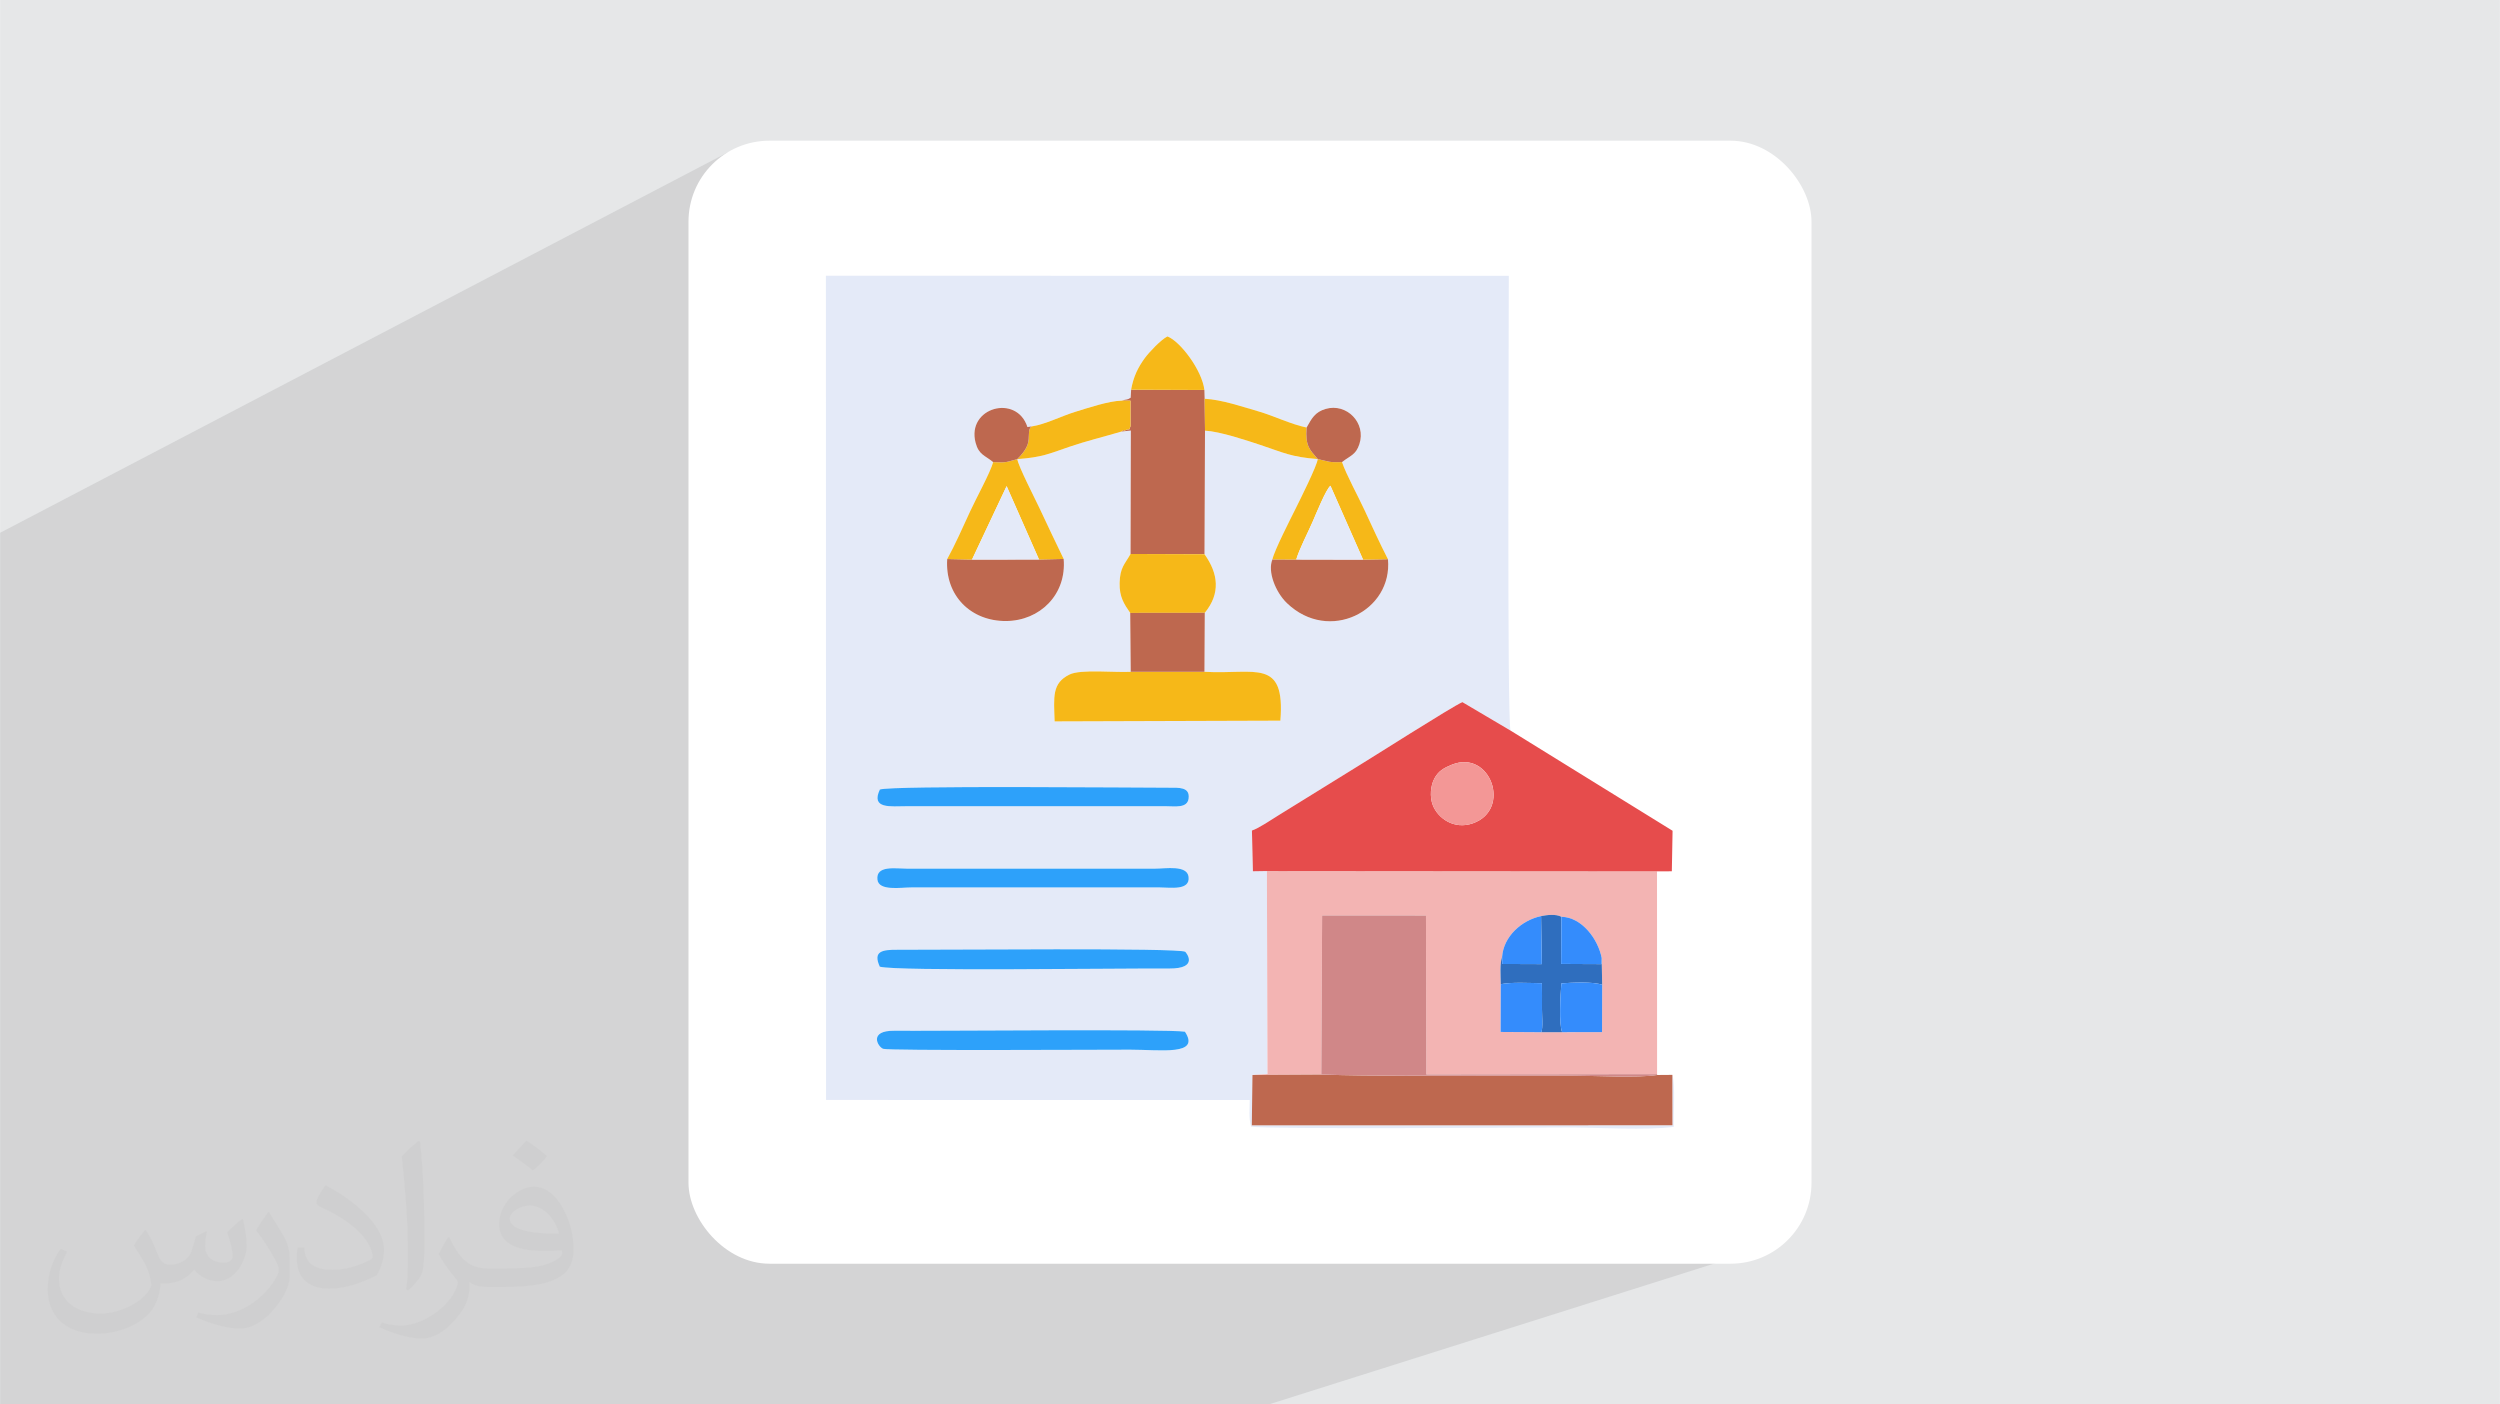 <?xml version="1.0" encoding="UTF-8"?>
<!DOCTYPE svg PUBLIC "-//W3C//DTD SVG 1.1//EN" "http://www.w3.org/Graphics/SVG/1.1/DTD/svg11.dtd">
<!-- Creator: CorelDRAW -->
<svg xmlns="http://www.w3.org/2000/svg" xml:space="preserve" width="3.708in" height="2.083in" version="1.1" style="shape-rendering:geometricPrecision; text-rendering:geometricPrecision; image-rendering:optimizeQuality; fill-rule:evenodd; clip-rule:evenodd"
viewBox="0 0 3702.73 2080.18"
 xmlns:xlink="http://www.w3.org/1999/xlink"
 xmlns:xodm="http://www.corel.com/coreldraw/odm/2003">
 <defs>
  <style type="text/css">
   <![CDATA[
    .fil3 {fill:white}
    .fil10 {fill:#2DA1FA}
    .fil11 {fill:#2F6EBE}
    .fil13 {fill:#348CFC}
    .fil7 {fill:#BE684F}
    .fil8 {fill:#D08788}
    .fil4 {fill:#E4EAF8}
    .fil6 {fill:#E64C4C}
    .fil12 {fill:#F39796}
    .fil5 {fill:#F3B4B3}
    .fil9 {fill:#F6B818}
    .fil2 {fill:#373435;fill-opacity:0.031}
    .fil1 {fill:#373535;fill-opacity:0.102}
    .fil0 {fill:#E6E7E8}
   ]]>
  </style>
 </defs>
 <g id="Layer_x0020_1">
  <polygon class="fil0" points="-0,0 3702.73,0 3702.73,2080.18 -0,2080.18 "/>
  <polygon class="fil1" points="2571.75,1557.47 2646.94,1837.45 1879.29,2080.18 15.26,2080.18 -0,2080.18 -0,789.17 1077.55,225.8 "/>
  <path class="fil2" d="M215.96 1821.93c7.07,10.71 11.65,21.01 16.13,32.45 3.33,6.66 5.09,18.93 20.7,18.93 4.57,0 11.13,-1.35 16.95,-4.57 6.55,-3.44 11.54,-8.64 14.15,-16.53l6.24 -21.01 15.19 -7.49 1.04 1.04c-2.08,7.91 -2.59,15.5 -2.59,21.43 0,17.57 15.19,24.23 27.25,24.23 7.07,0 13.42,-3.44 13.42,-9.89 0,-8.32 -3.53,-22.47 -8.12,-35.16 7.07,-7.07 14.15,-14.15 22.26,-19.87l1.25 0.63c3.53,14.98 5.51,29.75 5.51,39.63 0,9.67 -4.27,20.39 -7.8,27.36 -7.28,13.73 -20.18,24.65 -35.78,24.65 -11.85,0 -25.06,-5.93 -34.12,-16.95l-0.52 0c-8.53,10.61 -21.74,20.18 -42.86,20.18l-6.55 0c-1.04,13.94 -4.05,23.81 -8.64,32.66 -12.58,24.54 -49.92,41.92 -85.08,41.92 -48.89,0 -73.43,-28.19 -73.43,-65.73 0,-23.19 7.59,-44.72 19.24,-60.01l9.56 3.95c-7.28,13.94 -12.17,27.04 -12.17,39.94 0,35.16 28.61,51.9 61.58,51.9 30.58,0 68.44,-19.45 75.31,-42.02 -2.59,-24.65 -11.85,-36.19 -26,-58.66 4.27,-7.49 9.78,-14.98 16.64,-22.98l1.25 0 0 0 0 0 -0.01 -0.04zm563.83 -132.3c10.3,6.45 20.39,14.04 30.27,22.78 -5.51,7.8 -12.38,14.88 -20.91,21.12 -9.89,-8.01 -19.76,-14.88 -29.86,-22.16 6.86,-7.7 13.63,-15.08 20.49,-21.74l0 0 0 0 0 0 0 0 0 0 0.01 0zm5.3 96.11c-16.64,0 -30.27,10.92 -30.27,19.03 0,17.38 33.28,22.78 73.12,22.56 -4.99,-20.39 -22.47,-41.61 -42.86,-41.61l0 0.01zm-37.35 92.99c21.64,0 40.57,-0.63 55.02,-4.27 16.13,-4.05 29.75,-12.17 29.75,-17.78 0,-1.46 0,-3.22 -0.52,-4.68 -9.05,0.83 -19.45,0.83 -28.5,0.83 -29.33,0 -51.79,-6.66 -60.64,-23.09 -2.19,-4.57 -3.74,-9.67 -3.74,-15.5 0,-15.92 6.86,-31.41 18.93,-42.13 10.08,-8.84 21.22,-14.35 32.55,-14.35 20.49,0 36.81,16.44 48.26,42.34 6.24,14.15 10.5,30.47 10.5,51.07 0,13.73 -3.74,25.27 -12.27,33.8 -15.92,15.4 -45.24,21.22 -90.17,21.22l-20.39 0 0 0 -5.3 0c-11.13,0 -19.14,-1.98 -25.48,-6.86l-1.04 0c0.31,2.59 0.52,5.09 0.52,7.49 0,10.08 -3.33,22.98 -10.08,33.28 -19.97,29.64 -41.61,42.53 -60.33,42.53 -18.93,0 -42.13,-7.28 -63.03,-16.75l3.74 -7.28c6.76,2.81 16.13,4.68 29.02,4.68 33.8,0 78.21,-32.45 83.72,-64.17 -1.25,-2.59 -3.53,-6.03 -6.76,-9.67 -9.89,-11.75 -16.13,-21.53 -21.95,-31.82 4.99,-9.89 9.56,-17.78 13.83,-24.96l1.77 -0.21c14.46,29.44 27.56,46.28 56.78,46.28l4.57 0 0 0 21.22 0 0 0 0 0 0 0 0 0 0 0 0.04 0zm-146.45 31.1c2.5,-13.52 2.7,-28.7 2.7,-42.86l0 -21.01c0,-39.21 -4.99,-96.2 -9.05,-133.34 7.07,-7.59 16.95,-16.53 24.75,-22.56l2.29 0.63c5.3,46.7 6.55,100.79 6.55,150.81 0,13.11 -0.52,25.9 -1.77,35.26 -0.73,11.85 -7.59,20.8 -22.26,34.53l-3.22 -1.46zm-150.71 -61.89c0.73,18.41 9.78,32.87 41.4,32.87 19.66,0 36.3,-5.09 54.71,-13.83 3.33,-1.46 5.09,-3.44 5.09,-5.09 0,-11.54 -8.84,-26.83 -23.71,-40.77 -14.46,-13.11 -33.6,-24.65 -51.48,-32.35 -6.14,-2.59 -8.12,-5.3 -8.12,-7.91 0,-5.3 7.07,-16.44 12.9,-24.44l1.98 -0.21c20.49,10.71 43.38,26.63 60.33,44.3 15.4,16.33 24.96,32.87 24.96,50.86 0,13.31 -4.05,25.79 -10.61,37.44 -22.47,11.33 -46.39,19.97 -70.1,19.97 -28.81,0 -48.47,-13.52 -48.47,-45.24 0,-3.44 0,-8.73 1.25,-15.61l9.89 0 0 0 0 0 0 0 0 0 0 0 -0.01 0zm-52.11 -52.32l17.89 28.92c6.55,10.71 12.69,22.37 12.69,40.77l0 23.5c0,19.03 -12.17,39.42 -31.82,59.6 -15.4,13.63 -29.02,19.45 -41.61,19.45 -18.72,0 -40.15,-5.82 -64.9,-16.44l2.81 -7.28c7.8,2.08 16.84,3.84 27.98,3.84 35.58,-0.21 71.97,-26.21 88.61,-57.93 1.98,-3.64 2.7,-7.07 2.7,-9.47 0,-3.64 -1.98,-7.7 -3.53,-11.33 -9.05,-17.05 -19.14,-32.66 -30.27,-47.12 5.82,-9.16 11.65,-17.99 17.99,-26.73l1.46 0.21 0 0 0 0 0 0 0 0 0 0 -0.01 0z"/>
  <rect class="fil3" x="1019.66" y="208.39" width="1663.4" height="1663.4" rx="119.92" ry="119.92"/>
  <g id="_105553235587744">
   <path class="fil4" d="M1754.99 1528.16c23.55,35.8 -36.07,26.61 -81.11,26.61 -52.27,0 -358.24,1.72 -365.95,-1.29 -8.05,-3.14 -21.71,-27.04 16.38,-26.74 65.23,0.52 404.82,-2.78 430.68,1.42zm-451.99 -96.33c-10.41,-22.91 3.45,-25.14 25.92,-25.04 65.94,0.29 418.34,-3.16 426.56,3.03 1.11,0.83 21.28,25.06 -24.08,24.77 -78.5,-0.5 -403.35,4.27 -428.39,-2.75zm-3.51 -129.06c-2.24,-21.31 26.4,-16.18 43.27,-16.14l367.92 0.01c15.94,0 47.55,-5.7 49.7,12.1 2.5,20.79 -26.77,15.72 -42.8,15.71l-367.92 0c-15.88,-0.01 -48.34,5.68 -50.17,-11.68zm427.29 -108.61l-384.02 0c-23.35,-0.01 -53.44,4.6 -39.65,-24.72 18.31,-6.17 380.18,-2.7 428.27,-2.7 14.4,0 31.19,-1.33 29.05,15.87 -1.84,14.82 -19.88,11.55 -33.65,11.55zm-220.08 -514.12c1.27,10.15 26.66,59.33 33.35,73.63 11.04,23.61 23.89,50.74 35.32,74.24 4.6,52.7 -35.19,91.72 -85.43,91.97 -52.19,0.26 -90.68,-37.83 -87.06,-91.84 10.87,-19.48 23.8,-48.43 33.89,-70.48 8.94,-19.53 29.67,-57.09 34.22,-73.06 -12.15,-10.04 -21.31,-10.67 -26.06,-28.73 -13.76,-52.23 60.81,-72.83 76.79,-23.23l6.43 -0.94c19.62,-2.88 44.32,-15.46 64.44,-21.61 18.76,-5.73 49.8,-16.26 69.1,-16.55 6.81,-2.49 7.57,-0.6 12.96,-4.4l0.65 -11.85c3.52,-19.84 10.35,-33.03 19.96,-46.39 6.56,-9.13 24.31,-27.69 33.83,-32.51 19.25,7.47 51.34,50.3 54.74,79.32l0.38 13.02c25.37,1.32 55.68,11.77 79.74,18.74 22.76,6.59 47.59,18.95 71.22,23.9 7.72,-13.5 12.23,-22.89 28.34,-27.58 30.92,-9.01 60.27,20.63 49.87,52.21 -5.26,15.96 -13.14,16.66 -25.71,26.54 5.8,17.57 24.28,51.39 33.35,71.12 11.36,24.71 23.09,50.13 34.7,72.73 7.26,76.69 -87.32,124.83 -149.57,65.15 -17.24,-16.53 -29.06,-47.22 -21.55,-64.91 2.42,-12.51 27.46,-61.28 33.96,-74.4 6.77,-13.68 32.49,-64.85 33.12,-74.18 -39.33,-2.94 -50.99,-9.57 -84.78,-20.81 -20.29,-6.75 -59.58,-19.95 -82.17,-21.26l-0.74 183.08c20.5,28.63 24,58.09 0.39,86.77l-0.46 87.35c74.95,4.42 119.92,-21.35 112.46,72.38l-334.39 1.08c-1.17,-36.61 -4.16,-56.47 22.05,-69.42 16.65,-8.22 67.54,-2.63 90.66,-4.01l-0.76 -87.25c-8.89,-12.91 -16.15,-23.44 -15.68,-44.29 0.52,-23.17 7.66,-27.8 16.22,-43.01l0.42 -182.82 -13.83 1.47c-25.99,7.72 -52.67,14.17 -76.75,22.44 -30.36,10.43 -40.86,15.76 -77.62,18.41zm970.31 912.04l0.09 74.68 -623.05 0.08 0.95 -74.6 22.27 -1.36 -0.86 -300.73 -20.7 0.35 -1.47 -60.33c10.54,-3.54 28.39,-15.8 39.48,-22.65l116.5 -72.07c16.89,-10.15 142.88,-90.42 155.78,-95.46l71.27 42.11c-5.31,-15.29 -2.43,-603.94 -2.54,-673.58l-1011.52 -0.09 0.22 1220.82 627.55 0.06c0,12.74 -1.64,26.94 1.97,39.39 18.85,4.29 413.78,1.31 469.41,1.31 41.73,0 119.18,4.49 156.68,-0.96 -0.68,-18.52 2.65,-62.92 -2.01,-76.96z"/>
   <path class="fil5" d="M2222.78 1457.8c-0.13,-13 -1.69,-29.62 2.03,-40.7 2.09,-29.65 28.34,-53.9 57.71,-60.16 9.04,-1.8 22.01,-3.33 30.08,1.01 30.29,0.57 54.37,33.17 59.66,61.05l0.75 39.68 -0.19 70.08 -59.1 0.11 -30.89 0.04 -60.26 -0.38 0.21 -70.72zm-367.79 134.45l101.97 -0.59 1.23 -235.73 153.82 0.11 0.53 235.47 341.8 -0.46 -0.11 -300.41 -577.84 -0.5 0.86 300.73 -22.27 1.36z"/>
   <path class="fil6" d="M2150.59 1132.56c57.08,-22.84 88.76,66.61 30.84,86.94 -27.98,9.82 -51.85,-7.66 -59.32,-26.95 -4.84,-12.49 -3.24,-28.93 2.32,-39.35 5.93,-11.11 13.91,-15.74 26.17,-20.65zm-274.2 157.59l577.84 0.5 21.95 -0.11 1.1 -60.01 -240.03 -148.42 -71.27 -42.11c-12.89,5.04 -138.88,85.31 -155.78,95.46l-116.5 72.07c-11.09,6.86 -28.94,19.11 -39.48,22.65l1.47 60.33 20.7 -0.35z"/>
   <path class="fil7" d="M2477.01 1592.09l-22.55 0.18c-29.49,4.6 -92.16,1.03 -125.22,1.03 -41.39,0 -82.78,0 -124.17,0 -81.38,0 -166.96,0.88 -248.11,-1.64l-101.97 0.59 -0.95 74.6 623.05 -0.08 -0.09 -74.68z"/>
   <path class="fil8" d="M1956.96 1591.66c81.14,2.52 166.72,1.64 248.11,1.64 41.39,0 82.78,0 124.17,0 33.06,0 95.73,3.57 125.22,-1.03l-0.11 -1.22 -341.8 0.46 -0.53 -235.47 -153.82 -0.11 -1.23 235.73z"/>
   <path class="fil7" d="M1661.67 593.44l12.67 0.03 0.06 37.85c-4.21,9.56 0.81,1.87 -7.12,5.74 -5.35,2.61 0.58,-2.84 -6.23,2.13l13.83 -1.47 -0.42 182.82 109.52 0.4 0.74 -183.08 -0.51 -47.24 -0.38 -13.02 -108.54 -0.42 -0.65 11.85c-5.39,3.8 -6.15,1.91 -12.96,4.4z"/>
   <path class="fil9" d="M1783.91 995.06l-109.22 0.03c-23.12,1.38 -74.01,-4.21 -90.66,4.01 -26.21,12.95 -23.22,32.8 -22.05,69.42l334.39 -1.08c7.45,-93.72 -37.51,-67.96 -112.46,-72.38z"/>
   <path class="fil10" d="M1324.31 1526.74c-38.09,-0.3 -24.43,23.6 -16.38,26.74 7.71,3.01 313.68,1.29 365.95,1.29 45.03,0 104.65,9.19 81.11,-26.61 -25.86,-4.2 -365.45,-0.9 -430.68,-1.42z"/>
   <path class="fil10" d="M1303 1431.83c25.04,7.02 349.9,2.25 428.39,2.75 45.36,0.29 25.19,-23.94 24.08,-24.77 -8.22,-6.18 -360.62,-2.74 -426.56,-3.03 -22.47,-0.1 -36.33,2.13 -25.92,25.04z"/>
   <path class="fil7" d="M1575.36 827.91l-36.55 0.77 -99.18 0.1 -36.76 -0.75c-3.62,54.01 34.87,92.1 87.06,91.84 50.24,-0.26 90.03,-39.27 85.43,-91.97z"/>
   <path class="fil7" d="M2055.71 828.29l-36.87 0.63 -98.99 -0.2 -35.26 -0.19c-7.5,17.69 4.32,48.39 21.55,64.91 62.25,59.69 156.83,11.54 149.57,-65.15z"/>
   <path class="fil10" d="M1717.58 1314.45c16.02,0.01 45.3,5.08 42.8,-15.71 -2.14,-17.79 -33.75,-12.1 -49.7,-12.1l-367.92 -0.01c-16.87,-0.04 -45.51,-5.17 -43.27,16.14 1.82,17.36 34.29,11.67 50.17,11.68l367.92 0z"/>
   <path class="fil10" d="M1726.78 1194.16c13.77,0 31.81,3.27 33.65,-11.55 2.14,-17.2 -14.64,-15.87 -29.05,-15.87 -48.08,0 -409.95,-3.47 -428.27,2.7 -13.79,29.31 16.3,24.71 39.65,24.72l384.02 0z"/>
   <path class="fil9" d="M1673.93 907.84l110.44 -0.13c23.61,-28.68 20.1,-58.14 -0.39,-86.77l-109.52 -0.4c-8.56,15.21 -15.7,19.84 -16.22,43.01 -0.47,20.85 6.8,31.38 15.68,44.29z"/>
   <polygon class="fil7" points="1674.69,995.09 1783.91,995.06 1784.37,907.71 1673.93,907.84 "/>
   <path class="fil9" d="M1470.98 684.5c-4.54,15.97 -25.28,53.54 -34.22,73.06 -10.09,22.05 -23.02,50.99 -33.89,70.48l36.76 0.75 51.25 -108.76 47.94 108.66 36.55 -0.77c-11.43,-23.5 -24.28,-50.63 -35.32,-74.24 -6.69,-14.3 -32.09,-63.48 -33.35,-73.63 -17.15,4.56 -15.02,5.4 -35.71,4.46z"/>
   <path class="fil9" d="M1884.59 828.52l35.26 0.19c5.47,-17.52 16.22,-37.41 24.33,-55.99 4.67,-10.69 19.86,-48.28 26.34,-53.22l48.32 109.42 36.87 -0.63c-11.61,-22.6 -23.34,-48.03 -34.7,-72.73 -9.07,-19.73 -27.55,-53.55 -33.35,-71.12 -20.61,0.69 -18.81,-0.79 -35.99,-4.5 -0.64,9.33 -26.35,60.5 -33.12,74.18 -6.5,13.12 -31.53,61.89 -33.96,74.4z"/>
   <path class="fil11" d="M2282.52 1356.93l1.1 71.12 -58.6 -0.24 -0.21 -10.72c-3.72,11.08 -2.16,27.7 -2.03,40.7 16.57,-3.38 43.19,-1.61 60.95,-1.51 0.21,12.42 0.2,24.91 0.11,37.34 -0.06,9.49 1.85,28.92 -1.01,35.27l30.89 -0.04c-4.94,-11.44 -2.67,-54.1 -1.15,-72.28 15.34,-1.21 46.83,-2.8 60.44,2.09l-0.75 -39.68 -0.32 9.07 -59.73 -0.29 0.39 -69.82c-8.07,-4.34 -21.04,-2.81 -30.08,-1.01z"/>
   <path class="fil9" d="M1784.72 637.87c22.59,1.31 61.88,14.51 82.17,21.26 33.8,11.24 45.45,17.87 84.78,20.81 -12.25,-14.36 -18.49,-19.43 -16.51,-46.67 -23.63,-4.96 -48.46,-17.31 -71.22,-23.9 -24.06,-6.97 -54.37,-17.41 -79.74,-18.74l0.51 47.24z"/>
   <path class="fil9" d="M1528.13 631.6c-6.7,3.53 -2.44,16.5 -6.23,27.02 -3.11,8.63 -9.78,15.95 -15.21,21.42 36.76,-2.65 47.26,-7.98 77.62,-18.41 24.08,-8.27 50.76,-14.72 76.75,-22.44 6.81,-4.97 0.88,0.48 6.23,-2.13 7.93,-3.87 2.91,3.82 7.12,-5.74l-0.06 -37.85 -12.67 -0.03c-19.3,0.29 -50.35,10.82 -69.1,16.55 -20.12,6.14 -44.82,18.73 -64.44,21.61z"/>
   <path class="fil12" d="M2150.59 1132.56c-12.25,4.91 -20.23,9.53 -26.17,20.65 -5.56,10.42 -7.16,26.85 -2.32,39.35 7.47,19.29 31.34,36.77 59.32,26.95 57.93,-20.33 26.24,-109.78 -30.84,-86.94z"/>
   <path class="fil4" d="M1919.85 828.71l98.99 0.2 -48.32 -109.42c-6.49,4.94 -21.67,42.53 -26.34,53.22 -8.12,18.59 -18.86,38.48 -24.33,55.99z"/>
   <path class="fil9" d="M1675.28 577.19l108.54 0.42c-3.4,-29.02 -35.49,-71.85 -54.74,-79.32 -9.52,4.82 -27.27,23.38 -33.83,32.51 -9.61,13.36 -16.44,26.55 -19.96,46.39z"/>
   <polygon class="fil4" points="1439.62,828.79 1538.81,828.69 1490.87,720.03 "/>
   <path class="fil7" d="M1470.98 684.5c20.69,0.94 18.57,0.1 35.71,-4.46 5.43,-5.48 12.09,-12.79 15.21,-21.42 3.8,-10.52 -0.46,-23.49 6.23,-27.02l-6.43 0.94c-15.97,-49.61 -90.55,-29 -76.79,23.23 4.76,18.06 13.91,18.69 26.06,28.73z"/>
   <path class="fil7" d="M1935.16 633.27c-1.99,27.24 4.26,32.31 16.51,46.67 17.18,3.71 15.38,5.19 35.99,4.5 12.58,-9.89 20.45,-10.59 25.71,-26.54 10.41,-31.58 -18.95,-61.22 -49.87,-52.21 -16.12,4.69 -20.62,14.08 -28.34,27.58z"/>
   <path class="fil13" d="M2313.72 1528.85l59.1 -0.11 0.19 -70.08c-13.61,-4.89 -45.1,-3.3 -60.44,-2.09 -1.53,18.17 -3.79,60.83 1.15,72.28z"/>
   <path class="fil13" d="M2282.84 1528.9c2.86,-6.35 0.95,-25.78 1.01,-35.27 0.09,-12.43 0.09,-24.92 -0.11,-37.34 -17.76,-0.1 -44.39,-1.87 -60.95,1.51l-0.21 70.72 60.26 0.38z"/>
   <path class="fil13" d="M2372.27 1418.99c-5.3,-27.88 -29.37,-60.47 -59.66,-61.05l-0.39 69.82 59.73 0.29 0.32 -9.07z"/>
   <path class="fil13" d="M2224.81 1417.1l0.21 10.72 58.6 0.24 -1.1 -71.12c-29.38,6.26 -55.62,30.52 -57.71,60.16z"/>
  </g>
 </g>
</svg>
